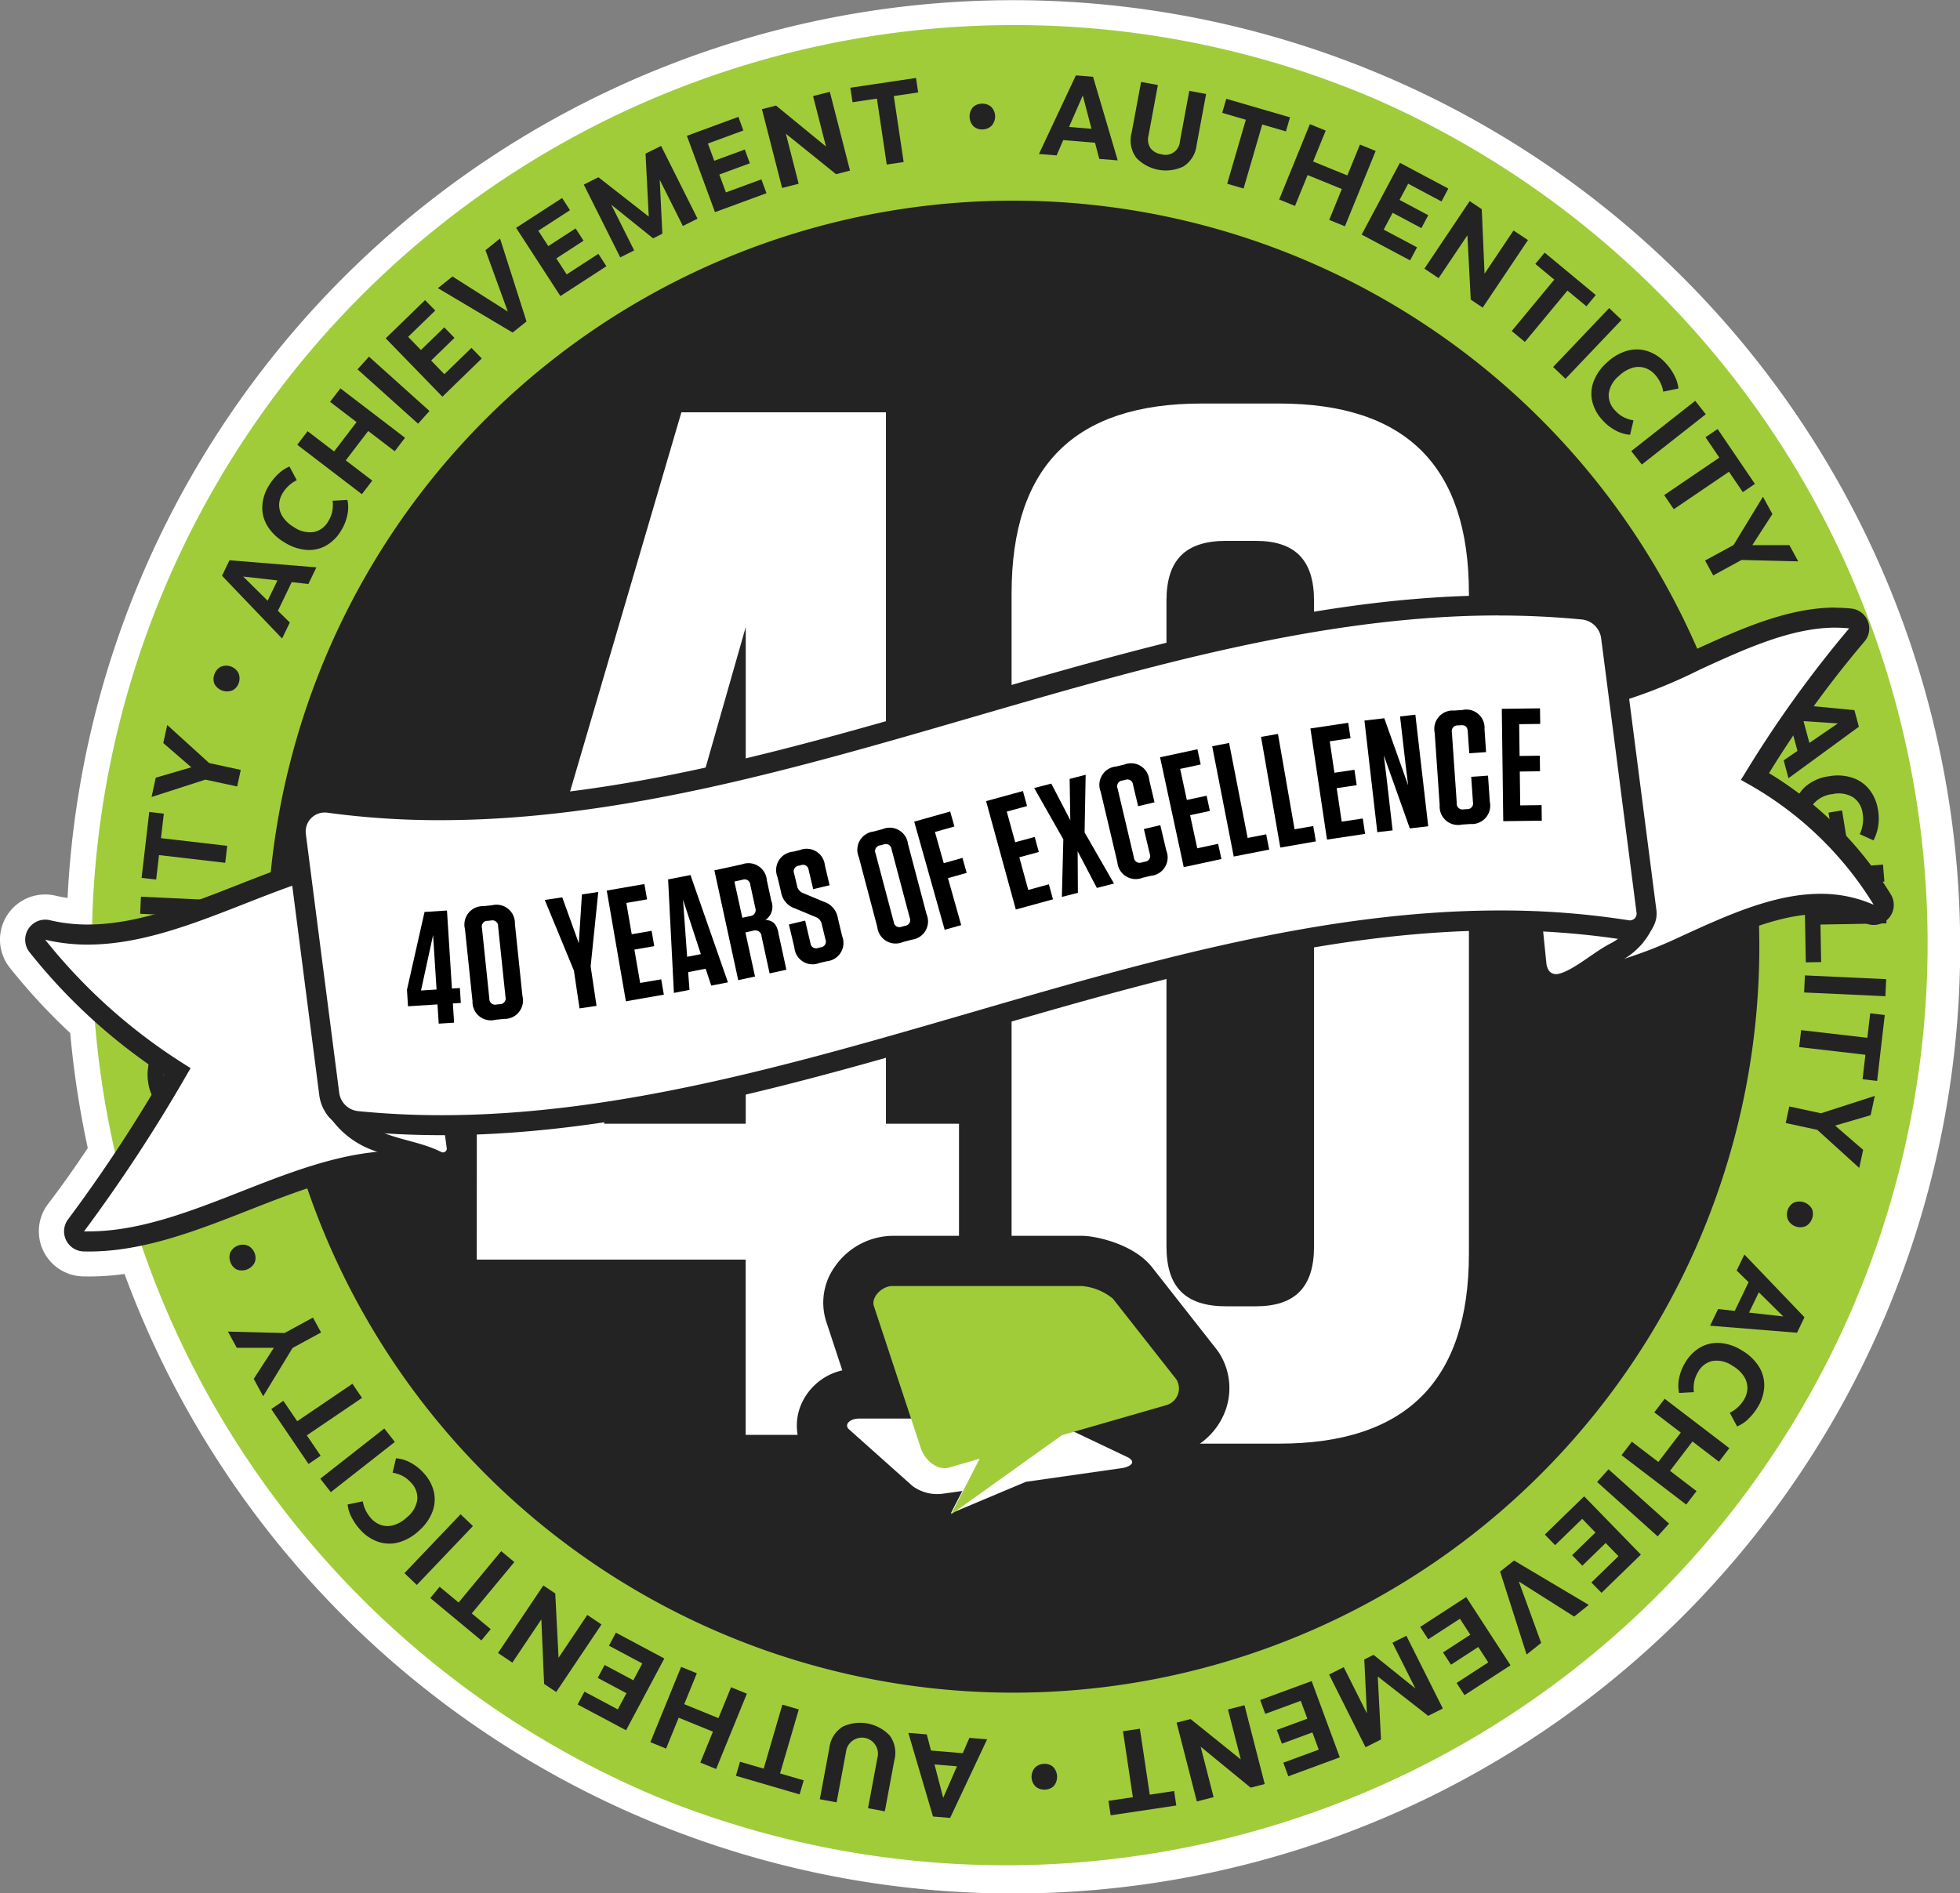<?xml version="1.0" encoding="UTF-8"?>
<svg xmlns="http://www.w3.org/2000/svg" xmlns:xlink="http://www.w3.org/1999/xlink" id="img_40yr-badge" width="147.961" height="142.953" viewBox="0 0 147.961 142.953">
  <rect x="0" y="0" width="147.961" height="142.953" fill="#808080" stroke="none"/>
  <defs>
    <clipPath id="clip-path">
      <rect id="Rectangle_107" data-name="Rectangle 107" width="147.961" height="142.953" fill="none"></rect>
    </clipPath>
  </defs>
  <g id="Group_994" data-name="Group 994" clip-path="url(#clip-path)">
    <path id="Path_867" data-name="Path 867" d="M142.338,43.65a71.509,71.509,0,0,0-131.707,0A70.94,70.94,0,0,0,5.1,67.8c-.3-.043-.6-.1-.9-.17A3.409,3.409,0,0,0,.749,73.079,45.754,45.754,0,0,0,5.3,78a71.381,71.381,0,0,0,1.326,8.683c-1.049,1.577-2.032,2.959-2.99,4.209a3.409,3.409,0,0,0,2.616,5.482c.152,0,.305.006.458.006A19.493,19.493,0,0,0,9.4,96.191c.388,1.051.8,2.093,1.231,3.112A71.491,71.491,0,0,0,142.338,43.65" transform="translate(0 0)" fill="#fff"></path>
    <path id="Path_868" data-name="Path 868" d="M134.4,170.91a62.779,62.779,0,1,1,24.507-4.95,62.565,62.565,0,0,1-24.507,4.95" transform="translate(-57.914 -36.478)" fill="#232323"></path>
    <path id="Path_869" data-name="Path 869" d="M106.027,23.256A56.327,56.327,0,1,1,49.7,79.583a56.327,56.327,0,0,1,56.327-56.327m0-13.256A69.6,69.6,0,0,0,78.938,143.692,69.6,69.6,0,0,0,133.116,15.474,69.157,69.157,0,0,0,106.027,10" transform="translate(-29.542 -8.106)" fill="#a0cc3a"></path>
    <path id="Path_870" data-name="Path 870" d="M190.077,217l15.442-52.614h15.442V218.1h5.515v10.258h-5.515v13.236H210.372V228.359h-20.3Zm20.3-36.4-10.7,37.5h10.7Z" transform="translate(-154.081 -133.254)" fill="#fff"></path>
    <path id="Path_871" data-name="Path 871" d="M423.436,239.423H417.59c-9.6,0-14.339-4.743-14.339-14.339V175.227c0-9.6,4.743-14.339,14.339-14.339h5.846c9.6,0,14.339,4.743,14.339,14.339v49.856c0,9.6-4.743,14.339-14.339,14.339m-1.765-68.166h-2.206c-3.089,0-4.522,1.434-4.522,4.522v48.753c0,3.088,1.434,4.522,4.522,4.522h2.206c2.978,0,4.412-1.434,4.412-4.522V175.779c0-3.088-1.434-4.522-4.412-4.522" transform="translate(-326.886 -130.42)" fill="#fff"></path>
    <path id="Path_872" data-name="Path 872" d="M349.459,501.5l-.082-.123-4.87-6.2c-1.42-1.848-4.386-2.422-5.308-2.422H324.856a5.373,5.373,0,0,0-4.31,2.291,4.668,4.668,0,0,0-.663,4.225l1.2,3.641a4.451,4.451,0,0,0-3.167,2.724,4.106,4.106,0,0,0,1.158,4.56l4.8,4.285a5.362,5.362,0,0,0,.527.4l-3.275,6.359,8.89-3.741.267.231,1.168-.835,4.507-1.9,6.919-.988.228-.042.038-.009a4.291,4.291,0,0,0,3.566-3.557,3.964,3.964,0,0,0-.026-1.258l.2-.066.035-.013a5.284,5.284,0,0,0,3.15-3.3,4.94,4.94,0,0,0-.61-4.275" transform="translate(-257.497 -399.444)" fill="#232323"></path>
    <path id="Path_873" data-name="Path 873" d="M358.864,568.527l-5.337-2.54a9.033,9.033,0,0,0-2.207-.385H338.568c-.693,0-1.155.462-.744.821l4.773,4.26a3.147,3.147,0,0,0,2.309.59l1.463-.205-.872,1.694,5.671-2.386,7.364-1.052c.564-.128.975-.436.334-.8" transform="translate(-273.723 -458.492)" fill="#fff"></path>
    <path id="Path_874" data-name="Path 874" d="M371.044,519.815l-4.8-6.107a4.287,4.287,0,0,0-2.309-.949H349.592c-.8,0-1.616.872-1.386,1.514L351.748,525c.282.847,1.232,1.822,2.309,1.411l2.13-.616L354.031,530l8.365-5.979,7.929-2.284a1.31,1.31,0,0,0,.718-1.924" transform="translate(-282.234 -415.656)" fill="#a0cc3a"></path>
    <path id="Path_875" data-name="Path 875" d="M418.393,35.15l-2.4-.2-.5,1.157L414.16,36l2.789-5.936,1.294.105,1.863,6.314-1.391-.113Zm-.266-1.052-.658-2.518-1.039,2.38Z" transform="translate(-335.729 -24.373)" fill="#232323"></path>
    <path id="Path_876" data-name="Path 876" d="M451.193,38.393a2.193,2.193,0,0,1-.359-1.887l.715-3.848,1.268.236-.71,3.822a1.2,1.2,0,0,0,.144.932,1.218,1.218,0,0,0,.828.471,1.087,1.087,0,0,0,1.4-.963l.71-3.822,1.268.236-.715,3.848a2.194,2.194,0,0,1-1.013,1.633,3.083,3.083,0,0,1-3.537-.657" transform="translate(-365.408 -26.473)" fill="#232323"></path>
    <path id="Path_877" data-name="Path 877" d="M489,40.971l-1.786-.521.31-1.061,4.81,1.4-.309,1.061-1.786-.521-1.41,4.835-1.238-.361Z" transform="translate(-394.951 -31.929)" fill="#232323"></path>
    <path id="Path_878" data-name="Path 878" d="M517.205,51.53l-2.319,5.688-1.186-.484.951-2.332-2.584-1.053-.951,2.332-1.195-.487,2.319-5.688,1.195.487-.951,2.332,2.584,1.053.951-2.332Z" transform="translate(-413.356 -40.131)" fill="#232323"></path>
    <path id="Path_879" data-name="Path 879" d="M548.834,67.845l-2.517-1.34-.651,1.224,2.169,1.154-.52.976L545.146,68.7l-.676,1.27,2.517,1.34-.524.984-3.656-1.946,2.886-5.422,3.656,1.946Z" transform="translate(-440.014 -52.634)" fill="#232323"></path>
    <path id="Path_880" data-name="Path 880" d="M575.645,83.113l-3.419,5.1-.9-.606-.252-4.858L568.9,85.988l-1.072-.718,3.419-5.1.911.611.21,4.873,2.188-3.266Z" transform="translate(-460.299 -64.986)" fill="#232323"></path>
    <path id="Path_881" data-name="Path 881" d="M605.829,102.768l-1.432-1.187.706-.851,3.858,3.2-.705.851-1.433-1.187-3.214,3.878-.993-.823Z" transform="translate(-488.496 -81.654)" fill="#232323"></path>
    <rect id="Rectangle_97" data-name="Rectangle 97" width="6.142" height="1.29" transform="matrix(0.689, -0.724, 0.724, 0.689, 117.246, 27.71)" fill="#232323"></rect>
    <path id="Path_882" data-name="Path 882" d="M640.657,141.313a2.656,2.656,0,0,1,.284.939l-1.148.237a2.353,2.353,0,0,0-.216-.681,2.611,2.611,0,0,0-.418-.616,1.741,1.741,0,0,0-.765-.5,1.6,1.6,0,0,0-.935,0,2.532,2.532,0,0,0-1,.6,2.1,2.1,0,0,0-.778,1.342,1.636,1.636,0,0,0,.474,1.271,2.279,2.279,0,0,0,.629.5,2.643,2.643,0,0,0,.764.254l-.257,1.087a2.7,2.7,0,0,1-1.069-.315,3.608,3.608,0,0,1-1.021-.8,3.145,3.145,0,0,1-.763-1.394,2.61,2.61,0,0,1,.1-1.517,3.626,3.626,0,0,1,1.016-1.439,3.682,3.682,0,0,1,1.552-.889,2.652,2.652,0,0,1,1.547.052,3.237,3.237,0,0,1,1.351.918,4.105,4.105,0,0,1,.657.957" transform="translate(-514.235 -112.917)" fill="#232323"></path>
    <rect id="Rectangle_98" data-name="Rectangle 98" width="6.142" height="1.29" transform="matrix(0.786, -0.618, 0.618, 0.786, 123.145, 34.06)" fill="#232323"></rect>
    <path id="Path_883" data-name="Path 883" d="M667.551,173.2l-1.045-1.539.915-.621,2.815,4.144-.914.621-1.045-1.539-4.166,2.83-.725-1.067Z" transform="translate(-537.757 -138.647)" fill="#232323"></path>
    <path id="Path_884" data-name="Path 884" d="M681.852,201.686l2.218-3.648.714,1.31-1.518,2.347,2.8,0,.668,1.225-4.276-.107-2.141,1.168-.614-1.125Z" transform="translate(-550.985 -160.534)" fill="#232323"></path>
    <path id="Path_885" data-name="Path 885" d="M705.876,248.745a1.086,1.086,0,0,1,1.345-.548.976.976,0,0,1,.479.53,1.038,1.038,0,0,1,.032.735,1.044,1.044,0,0,1-1.344.538,1.017,1.017,0,0,1-.494-.543.97.97,0,0,1-.018-.712" transform="translate(-572.154 -201.131)" fill="#232323"></path>
    <path id="Path_886" data-name="Path 886" d="M706.97,283.571l-.625-2.322-1.257-.079-.349-1.3,6.529.621.338,1.254-5.314,3.886-.363-1.347Zm.9-.606,2.149-1.47-2.592-.174Z" transform="translate(-571.279 -226.873)" fill="#232323"></path>
    <path id="Path_887" data-name="Path 887" d="M721.274,313.1a3.524,3.524,0,0,1-.345,1.025l-1.036-.472a2.656,2.656,0,0,0,.215-1.581,1.693,1.693,0,0,0-.718-1.2,2.1,2.1,0,0,0-1.55-.242,2.2,2.2,0,0,0-1.41.7,1.546,1.546,0,0,0-.33,1.285,1.735,1.735,0,0,0,.557,1.083l1.118-.18-.241-1.49,1.022-.165.437,2.7-2.772.448a2.964,2.964,0,0,1-.829-.924,3.732,3.732,0,0,1-.468-1.329,3.284,3.284,0,0,1,.1-1.509,2.65,2.65,0,0,1,.858-1.263,3.38,3.38,0,0,1,1.673-.7,3.6,3.6,0,0,1,1.824.123,2.732,2.732,0,0,1,1.273.923,3.3,3.3,0,0,1,.619,1.491,3.719,3.719,0,0,1,.005,1.27" transform="translate(-579.499 -250.671)" fill="#232323"></path>
    <rect id="Rectangle_99" data-name="Rectangle 99" width="6.142" height="1.29" transform="translate(136.025 65.788) rotate(-4.775)" fill="#232323"></rect>
    <path id="Path_888" data-name="Path 888" d="M725.593,361.335l.024,1.29-4.983.091.052,2.834-1.158.021-.076-4.123Z" transform="translate(-583.207 -292.908)" fill="#232323"></path>
    <rect id="Rectangle_100" data-name="Rectangle 100" width="1.29" height="6.142" transform="translate(136.194 74.936) rotate(-87.357)" fill="#232323"></rect>
    <path id="Path_889" data-name="Path 889" d="M722.337,405.864l.214-1.848,1.1.127-.576,4.977-1.1-.127.214-1.848-5-.579.148-1.281Z" transform="translate(-581.37 -327.506)" fill="#232323"></path>
    <path id="Path_890" data-name="Path 890" d="M714.507,438.253l4.063-1.313-.315,1.458-2.683.785,2.118,1.831-.295,1.364-3.167-2.874-2.384-.515.27-1.252Z" transform="translate(-577.04 -354.195)" fill="#232323"></path>
    <path id="Path_891" data-name="Path 891" d="M712.841,479.094a1.085,1.085,0,0,1,1.376.464.977.977,0,0,1,.016.715,1.038,1.038,0,0,1-.456.577,1.044,1.044,0,0,1-1.369-.471,1.019,1.019,0,0,1-.019-.734.968.968,0,0,1,.452-.551" transform="translate(-577.434 -388.284)" fill="#232323"></path>
    <path id="Path_892" data-name="Path 892" d="M683.557,504.436l1.043-2.166-.9-.882.583-1.209,4.536,4.737-.564,1.17-6.562-.532.606-1.257Zm1.077.13,2.586.292-1.848-1.826Z" transform="translate(-552.598 -405.458)" fill="#232323"></path>
    <path id="Path_893" data-name="Path 893" d="M674.309,541.212a2.658,2.658,0,0,1-.821.538l-.552-1.034a2.366,2.366,0,0,0,.592-.4,2.619,2.619,0,0,0,.473-.575,1.738,1.738,0,0,0,.266-.876,1.6,1.6,0,0,0-.266-.9,2.537,2.537,0,0,0-.854-.792,2.1,2.1,0,0,0-1.507-.368,1.636,1.636,0,0,0-1.086.813,2.286,2.286,0,0,0-.3.743,2.642,2.642,0,0,0-.027.8l-1.116.061a2.7,2.7,0,0,1,0-1.114,3.6,3.6,0,0,1,.476-1.2,3.144,3.144,0,0,1,1.122-1.125,2.611,2.611,0,0,1,1.483-.335,3.623,3.623,0,0,1,1.667.568,3.682,3.682,0,0,1,1.291,1.238,2.653,2.653,0,0,1,.387,1.5,3.234,3.234,0,0,1-.5,1.555,4.094,4.094,0,0,1-.732.9" transform="translate(-542.355 -434.047)" fill="#232323"></path>
    <path id="Path_894" data-name="Path 894" d="M651.283,565.7l-4.881-3.728.778-1.018,2,1.529,1.694-2.217-2-1.529.783-1.025,4.881,3.729-.783,1.025-2-1.529-1.694,2.217,2,1.529Z" transform="translate(-523.99 -452.098)" fill="#232323"></path>
    <rect id="Rectangle_101" data-name="Rectangle 101" width="1.29" height="6.142" transform="translate(120.566 111.897) rotate(-48.076)" fill="#232323"></rect>
    <path id="Path_895" data-name="Path 895" d="M619.32,603.111l2.045-1.987-.966-.994-1.762,1.712-.771-.793,1.762-1.712-1-1.032-2.045,1.987-.777-.8,2.97-2.887,4.281,4.4-2.97,2.886Z" transform="translate(-499.187 -483.625)" fill="#232323"></path>
    <path id="Path_896" data-name="Path 896" d="M604.651,625.542l-1.1.881-4.179-2.649,1.689,4.635-1.1.881-2-6.263,1.05-.837Z" transform="translate(-484.717 -504.364)" fill="#232323"></path>
    <path id="Path_897" data-name="Path 897" d="M568.876,643.241l2.392-1.553-.755-1.163-2.061,1.339-.6-.927,2.06-1.338-.784-1.207-2.392,1.553-.607-.935,3.474-2.256,3.346,5.151-3.474,2.256Z" transform="translate(-458.918 -516.17)" fill="#232323"></path>
    <path id="Path_898" data-name="Path 898" d="M532.568,660.613l-2.753-5.491,1.106-.555,1.75,3.491-.2-4.073.7-.35,3.158,2.54-1.731-3.452,1.051-.527,2.753,5.491-1.106.555-3.806-2.971.245,4.756Z" transform="translate(-429.482 -528.687)" fill="#232323"></path>
    <path id="Path_899" data-name="Path 899" d="M504.1,676.406l2.676-.986-.479-1.3-2.305.849-.382-1.037,2.305-.849-.5-1.35-2.676.986-.385-1.046,3.886-1.431L508.365,676l-3.886,1.432Z" transform="translate(-407.223 -543.314)" fill="#232323"></path>
    <path id="Path_900" data-name="Path 900" d="M470.561,687.151l-1.526-5.95,1.054-.27,3.79,3.05-.968-3.774,1.249-.32,1.526,5.95-1.062.273-3.773-3.091.976,3.808Z" transform="translate(-380.212 -551.134)" fill="#232323"></path>
    <path id="Path_901" data-name="Path 901" d="M444.993,694.221l1.84-.275.164,1.094-4.955.742-.164-1.093,1.84-.275-.746-4.981,1.276-.191Z" transform="translate(-358.198 -558.716)" fill="#232323"></path>
    <path id="Path_902" data-name="Path 902" d="M412.813,703.474a1.086,1.086,0,0,1,.058,1.451.976.976,0,0,1-.662.27,1.036,1.036,0,0,1-.7-.22,1.044,1.044,0,0,1-.049-1.447,1.019,1.019,0,0,1,.679-.28.969.969,0,0,1,.676.225" transform="translate(-333.321 -570.071)" fill="#232323"></path>
    <path id="Path_903" data-name="Path 903" d="M363.788,692.228l2.4.2.5-1.156,1.338.109-2.792,5.935-1.294-.106-1.861-6.315,1.391.114Zm.266,1.052.657,2.519,1.04-2.38Z" transform="translate(-293.508 -560.055)" fill="#232323"></path>
    <path id="Path_904" data-name="Path 904" d="M332.072,687.788a2.195,2.195,0,0,1,.358,1.888l-.717,3.847-1.268-.236.712-3.822a1.2,1.2,0,0,0-.143-.932,1.209,1.209,0,0,0-2.229.491l-.712,3.822-1.268-.236.717-3.847a2.194,2.194,0,0,1,1.013-1.632,3.083,3.083,0,0,1,3.537.659" transform="translate(-264.917 -556.759)" fill="#232323"></path>
    <path id="Path_905" data-name="Path 905" d="M296.685,684.843l1.786.522-.31,1.061-4.809-1.405.31-1.061,1.786.522,1.413-4.834,1.238.362Z" transform="translate(-237.798 -550.94)" fill="#232323"></path>
    <path id="Path_906" data-name="Path 906" d="M259.259,670.282l2.321-5.687,1.186.484-.952,2.332,2.584,1.054.952-2.332,1.194.487-2.321,5.687-1.194-.487.952-2.332-2.584-1.055-.951,2.332Z" transform="translate(-210.162 -538.738)" fill="#232323"></path>
    <path id="Path_907" data-name="Path 907" d="M230.781,655.413l2.517,1.341.652-1.224-2.168-1.155.52-.976,2.168,1.156.677-1.27-2.517-1.341.524-.984,3.655,1.948-2.889,5.421-3.655-1.948Z" transform="translate(-186.659 -527.685)" fill="#232323"></path>
    <path id="Path_908" data-name="Path 908" d="M198.531,637.222l3.421-5.1.9.606.249,4.858,2.17-3.236,1.071.719-3.421,5.1-.911-.611-.208-4.873-2.19,3.265Z" transform="translate(-160.935 -512.414)" fill="#232323"></path>
    <path id="Path_909" data-name="Path 909" d="M174.65,623.161l1.432,1.188-.706.851L171.52,622l.706-.851,1.432,1.187,3.215-3.877.993.823Z" transform="translate(-139.038 -501.34)" fill="#232323"></path>
    <rect id="Rectangle_102" data-name="Rectangle 102" width="6.142" height="1.29" transform="matrix(0.69, -0.724, 0.724, 0.69, 30.531, 118.781)" fill="#232323"></rect>
    <path id="Path_910" data-name="Path 910" d="M138.857,585.87a2.657,2.657,0,0,1-.284-.939l1.148-.237a2.368,2.368,0,0,0,.216.681,2.623,2.623,0,0,0,.418.616,1.741,1.741,0,0,0,.765.5,1.6,1.6,0,0,0,.935,0,2.533,2.533,0,0,0,1-.595,2.1,2.1,0,0,0,.779-1.341,1.637,1.637,0,0,0-.473-1.271,2.282,2.282,0,0,0-.628-.5,2.638,2.638,0,0,0-.764-.254l.257-1.087a2.7,2.7,0,0,1,1.069.316,3.6,3.6,0,0,1,1.021.8,3.143,3.143,0,0,1,.763,1.394,2.61,2.61,0,0,1-.1,1.517,3.624,3.624,0,0,1-1.016,1.439,3.682,3.682,0,0,1-1.552.888,2.653,2.653,0,0,1-1.547-.053,3.237,3.237,0,0,1-1.35-.919,4.1,4.1,0,0,1-.656-.957" transform="translate(-112.331 -471.336)" fill="#232323"></path>
    <rect id="Rectangle_103" data-name="Rectangle 103" width="6.142" height="1.29" transform="matrix(0.787, -0.617, 0.617, 0.787, 24.177, 111.648)" fill="#232323"></rect>
    <path id="Path_911" data-name="Path 911" d="M110.8,555.622l1.045,1.539-.915.621-2.814-4.146.915-.621,1.045,1.539,4.168-2.828.724,1.067Z" transform="translate(-87.639 -447.245)" fill="#232323"></path>
    <path id="Path_912" data-name="Path 912" d="M95.737,527.608l-2.22,3.647-.713-1.31,1.52-2.347-2.8,0-.667-1.225,4.276.109,2.142-1.167.613,1.125Z" transform="translate(-73.65 -425.832)" fill="#232323"></path>
    <path id="Path_913" data-name="Path 913" d="M93.4,497.546a1.085,1.085,0,0,1-1.345.548.977.977,0,0,1-.479-.531,1.036,1.036,0,0,1-.032-.735,1.044,1.044,0,0,1,1.344-.538,1.018,1.018,0,0,1,.494.543.97.97,0,0,1,.018.712" transform="translate(-74.168 -402.234)" fill="#232323"></path>
    <path id="Path_914" data-name="Path 914" d="M71.355,446.493l.625,2.322,1.257.08.349,1.3-6.528-.625-.337-1.254,5.316-3.883.362,1.347Zm-.9.606-2.149,1.468,2.592.176Z" transform="translate(-54.084 -360.266)" fill="#232323"></path>
    <path id="Path_915" data-name="Path 915" d="M58.862,416.875a3.525,3.525,0,0,1,.346-1.025l1.036.473a2.658,2.658,0,0,0-.216,1.581,1.694,1.694,0,0,0,.717,1.2,2.1,2.1,0,0,0,1.55.243,2.2,2.2,0,0,0,1.411-.7,1.546,1.546,0,0,0,.331-1.284,1.736,1.736,0,0,0-.557-1.083l-1.118.18.241,1.49-1.022.165-.436-2.7,2.772-.447a2.96,2.96,0,0,1,.829.924,3.731,3.731,0,0,1,.468,1.329,3.284,3.284,0,0,1-.1,1.509,2.649,2.649,0,0,1-.858,1.263,3.376,3.376,0,0,1-1.673.7,3.593,3.593,0,0,1-1.824-.123,2.732,2.732,0,0,1-1.273-.923,3.3,3.3,0,0,1-.618-1.491,3.721,3.721,0,0,1,0-1.27" transform="translate(-47.673 -336.375)" fill="#232323"></path>
    <rect id="Rectangle_104" data-name="Rectangle 104" width="6.142" height="1.29" transform="translate(10.713 76.358) rotate(-4.75)" fill="#232323"></rect>
    <path id="Path_916" data-name="Path 916" d="M55.773,375.244l-.023-1.29,4.983-.089-.05-2.834,1.158-.021.074,4.123Z" transform="translate(-45.192 -300.752)" fill="#232323"></path>
    <rect id="Rectangle_105" data-name="Rectangle 105" width="1.29" height="6.142" transform="translate(10.58 68.995) rotate(-87.324)" fill="#232323"></rect>
    <path id="Path_917" data-name="Path 917" d="M57.77,326.991l-.215,1.848-1.1-.127.578-4.977,1.1.128-.215,1.848,5,.581-.149,1.281Z" transform="translate(-45.766 -262.427)" fill="#232323"></path>
    <path id="Path_918" data-name="Path 918" d="M64.489,293.181l-4.064,1.31.316-1.458,2.684-.783-2.117-1.832.3-1.364,3.166,2.876,2.384.516-.271,1.252Z" transform="translate(-48.983 -234.315)" fill="#232323"></path>
    <path id="Path_919" data-name="Path 919" d="M86.567,267.216a1.085,1.085,0,0,1-1.376-.465.976.976,0,0,1-.016-.715,1.037,1.037,0,0,1,.457-.577,1.044,1.044,0,0,1,1.369.471,1.02,1.02,0,0,1,.019.734.97.97,0,0,1-.452.551" transform="translate(-68.996 -215.101)" fill="#232323"></path>
    <path id="Path_920" data-name="Path 920" d="M93.762,225.035,92.718,227.2l.9.882-.583,1.209L88.5,224.553l.564-1.17,6.562.534-.606,1.257Zm-1.077-.13-2.587-.293,1.847,1.826Z" transform="translate(-71.74 -181.08)" fill="#232323"></path>
    <path id="Path_921" data-name="Path 921" d="M105.768,186.546a2.661,2.661,0,0,1,.821-.538l.551,1.035a2.366,2.366,0,0,0-.593.4,2.631,2.631,0,0,0-.473.575,1.74,1.74,0,0,0-.266.875,1.6,1.6,0,0,0,.265.9,2.536,2.536,0,0,0,.853.792,2.1,2.1,0,0,0,1.507.368,1.636,1.636,0,0,0,1.086-.813,2.286,2.286,0,0,0,.3-.743,2.655,2.655,0,0,0,.028-.805l1.116-.06a2.705,2.705,0,0,1,0,1.114,3.605,3.605,0,0,1-.477,1.2,3.142,3.142,0,0,1-1.122,1.125,2.611,2.611,0,0,1-1.483.334,3.622,3.622,0,0,1-1.667-.569,3.681,3.681,0,0,1-1.29-1.238,2.651,2.651,0,0,1-.386-1.5,3.238,3.238,0,0,1,.5-1.555,4.1,4.1,0,0,1,.733-.9" transform="translate(-84.736 -150.783)" fill="#232323"></path>
    <path id="Path_922" data-name="Path 922" d="M121.75,154.845l4.879,3.731-.778,1.018-2-1.53-1.695,2.217,2,1.53-.784,1.025-4.879-3.731.783-1.025,2,1.53,1.695-2.217-2-1.53Z" transform="translate(-96.054 -125.522)" fill="#232323"></path>
    <rect id="Rectangle_106" data-name="Rectangle 106" width="1.29" height="6.142" transform="matrix(0.668, -0.744, 0.744, 0.668, 26.991, 27.889)" fill="#232323"></rect>
    <path id="Path_923" data-name="Path 923" d="M157.517,120.442l-2.046,1.987.966.995,1.762-1.712.77.793-1.763,1.712,1,1.032,2.046-1.987.776.8-2.971,2.885-4.279-4.407,2.971-2.885Z" transform="translate(-124.66 -96.995)" fill="#232323"></path>
    <path id="Path_924" data-name="Path 924" d="M174.562,98.844l1.1-.881,4.178,2.651-1.687-4.636,1.1-.881,2,6.264-1.05.837Z" transform="translate(-141.505 -77.088)" fill="#232323"></path>
    <path id="Path_925" data-name="Path 925" d="M209.8,79.858l-2.392,1.552.755,1.163,2.061-1.338.6.928L208.768,83.5l.783,1.207,2.392-1.552.607.935-3.474,2.254-3.344-5.152,3.474-2.254Z" transform="translate(-166.772 -63.989)" fill="#232323"></path>
    <path id="Path_926" data-name="Path 926" d="M238.545,58.181l2.751,5.492-1.106.554-1.749-3.491.2,4.073-.7.35-3.157-2.541,1.729,3.452-1.051.527L232.708,61.1l1.106-.554,3.8,2.972-.243-4.756Z" transform="translate(-188.639 -47.163)" fill="#232323"></path>
    <path id="Path_927" data-name="Path 927" d="M278.062,47.626l-2.676.985.479,1.3,2.306-.848.382,1.038-2.306.848.5,1.351,2.676-.985.385,1.046-3.887,1.43L273.8,48.027l3.887-1.43Z" transform="translate(-221.946 -37.773)" fill="#232323"></path>
    <path id="Path_928" data-name="Path 928" d="M308.859,36.6l1.524,5.95-1.054.27-3.788-3.052.966,3.774-1.25.32-1.523-5.95,1.063-.272,3.772,3.092-.975-3.808Z" transform="translate(-246.215 -29.669)" fill="#232323"></path>
    <path id="Path_929" data-name="Path 929" d="M340.991,32.638l-1.84.275-.163-1.094,4.955-.74.163,1.093-1.84.275.744,4.981-1.276.191Z" transform="translate(-274.793 -25.194)" fill="#232323"></path>
    <path id="Path_930" data-name="Path 930" d="M386.815,43.056a1.086,1.086,0,0,1-.057-1.451.977.977,0,0,1,.662-.27,1.037,1.037,0,0,1,.7.22A1.044,1.044,0,0,1,388.17,43a1.018,1.018,0,0,1-.679.28.969.969,0,0,1-.676-.226" transform="translate(-313.313 -33.507)" fill="#232323"></path>
    <path id="Path_931" data-name="Path 931" d="M18.06,375.719q-.2,0-.39,0a.758.758,0,0,1-.581-1.218,117.372,117.372,0,0,0,7.621-11.62,42.528,42.528,0,0,1-10.545-9.467.757.757,0,0,1,.767-1.21,13.135,13.135,0,0,0,3.04.347c3.841,0,7.744-1.532,11.52-3.013,1.414-.555,2.876-1.128,4.359-1.629a.757.757,0,0,1,.993.621q1.03,8.006,2.06,15.979a1.657,1.657,0,0,0,.33.8.771.771,0,0,1,.1.164A3.6,3.6,0,0,0,40.11,367.5a16.728,16.728,0,0,1,2.652.71.757.757,0,0,1-.254,1.471l-.06,0c-.357-.028-.725-.042-1.094-.042-3.837,0-7.741,1.532-11.515,3.014-3.84,1.507-7.811,3.066-11.778,3.066" transform="translate(-11.348 -281.987)" fill="#fff"></path>
    <path id="Path_932" data-name="Path 932" d="M30.851,345.378q1.031,8.007,2.061,15.98a2.409,2.409,0,0,0,.481,1.164,4.341,4.341,0,0,0,3.339,2.484,16.106,16.106,0,0,1,2.533.678q-.577-.046-1.154-.045c-3.978,0-7.937,1.553-11.792,3.066-3.78,1.484-7.678,3.014-11.5,3.014-.123,0-.247,0-.369,0a120.382,120.382,0,0,0,7.845-11.987l.2-.336-.328-.211a42.073,42.073,0,0,1-10.649-9.488,13.817,13.817,0,0,0,3.216.368c3.98,0,7.937-1.551,11.8-3.066,1.428-.56,2.873-1.127,4.325-1.616m0-1.515a1.513,1.513,0,0,0-.484.079c-1.5.506-2.972,1.083-4.394,1.642-3.71,1.455-7.546,2.961-11.243,2.961a12.214,12.214,0,0,1-2.865-.326,1.515,1.515,0,0,0-1.533,2.421,42.9,42.9,0,0,0,10.115,9.228,113,113,0,0,1-7.2,10.924,1.515,1.515,0,0,0,1.162,2.436c.136,0,.273.005.409.005,4.11,0,8.149-1.585,12.055-3.118,3.709-1.456,7.545-2.962,11.239-2.962.349,0,.7.014,1.034.04.04,0,.081,0,.121,0a1.515,1.515,0,0,0,.509-2.942,17.513,17.513,0,0,0-2.77-.742,2.857,2.857,0,0,1-2.219-1.59,1.51,1.51,0,0,0-.192-.328.89.89,0,0,1-.179-.434q-1.03-7.97-2.06-15.979a1.515,1.515,0,0,0-1.5-1.322" transform="translate(-8.106 -278.744)" fill="#232323"></path>
    <path id="Path_933" data-name="Path 933" d="M141.329,441.206a1.042,1.042,0,0,1-.474-.114,12.313,12.313,0,0,0-2.334-.8,17.223,17.223,0,0,1-2.152-.69,5.92,5.92,0,0,1-2.76-1.984,1.913,1.913,0,0,0-.22-.255.757.757,0,0,1,.462-1.357c.025,0,.05,0,.076,0a6.981,6.981,0,0,1,2.156.868,7.017,7.017,0,0,0,1.69.729c1.089.058,2.242.087,3.427.087h.184a.757.757,0,0,1,.75.654l.231,1.675a1.047,1.047,0,0,1-1.035,1.185" transform="translate(-107.889 -353.436)" fill="#fff"></path>
    <path id="Path_934" data-name="Path 934" d="M130.61,433.519c.942.094,2.938,1.55,3.881,1.6,1.156.061,2.312.088,3.47.088h.181l.044.319c.062.452.125.906.187,1.356a.279.279,0,0,1-.116.269.282.282,0,0,1-.3.023c-1.438-.723-3.021-.883-4.536-1.514a6.176,6.176,0,0,1-2.809-2.14m0-1.515a1.515,1.515,0,0,0-.957,2.689c.027.031.08.1.12.149a6.755,6.755,0,0,0,3.064,2.215,17.817,17.817,0,0,0,2.245.721,11.744,11.744,0,0,1,2.193.748,1.8,1.8,0,0,0,1.864-.144,1.8,1.8,0,0,0,.737-1.7v-.01l-.12-.87-.067-.487-.018-.131-.026-.189a1.515,1.515,0,0,0-1.5-1.307h-.181c-1.166,0-2.3-.028-3.366-.085a9.231,9.231,0,0,1-1.4-.646,7.4,7.4,0,0,0-2.43-.949,1.5,1.5,0,0,0-.151-.008" transform="translate(-104.648 -350.194)" fill="#232323"></path>
    <path id="Path_935" data-name="Path 935" d="M616.483,273.979a.757.757,0,0,1-.258-1.469,8.488,8.488,0,0,1,1.137-.287,6.438,6.438,0,0,0,1.419-.4,4.094,4.094,0,0,0,2.044-2.64.76.76,0,0,1,.114-.257.54.54,0,0,0,.092-.382q-.991-7.7-1.98-15.372a.757.757,0,0,1,.589-.837,38.877,38.877,0,0,0,7.5-2.846l.038-.017c3.45-1.581,7.017-3.217,10.515-3.217a10.664,10.664,0,0,1,1.1.057.757.757,0,0,1,.489,1.255,84.748,84.748,0,0,0-7.678,10.672,26.8,26.8,0,0,1,9.6,9.284.757.757,0,0,1-.941,1.1,9.059,9.059,0,0,0-3.718-.762c-3.343,0-6.855,1.61-10.252,3.167a33.76,33.76,0,0,1-9.727,2.941.812.812,0,0,1-.083,0" transform="translate(-499.124 -199.621)" fill="#fff"></path>
    <path id="Path_936" data-name="Path 936" d="M634.45,243.771a9.839,9.839,0,0,1,1.025.053,87.419,87.419,0,0,0-7.949,11.08l-.227.359.37.209a26.151,26.151,0,0,1,9.657,9.22,9.862,9.862,0,0,0-4.023-.826c-3.507,0-7.077,1.636-10.568,3.236a33.328,33.328,0,0,1-9.494,2.876,22.829,22.829,0,0,0,2.64-.724,4.881,4.881,0,0,0,2.44-3.142,1.3,1.3,0,0,0,.22-.908q-.99-7.7-1.98-15.373a39.335,39.335,0,0,0,7.656-2.9c3.4-1.558,6.89-3.163,10.234-3.163m0-1.515c-3.663,0-7.307,1.67-10.83,3.285l-.035.016a38.387,38.387,0,0,1-7.35,2.8,1.515,1.515,0,0,0-1.178,1.674q.985,7.634,1.971,15.3a1.517,1.517,0,0,0-.182.443,3.366,3.366,0,0,1-1.653,2.14,6.282,6.282,0,0,1-1.227.332,9.039,9.039,0,0,0-1.242.317,1.515,1.515,0,0,0,.516,2.939,1.538,1.538,0,0,0,.166-.009,34.532,34.532,0,0,0,9.96-3c3.323-1.523,6.759-3.1,9.937-3.1a8.316,8.316,0,0,1,3.414.7,1.515,1.515,0,0,0,1.882-2.21,27.556,27.556,0,0,0-9.175-9.126,80.78,80.78,0,0,1,7.187-9.917,1.515,1.515,0,0,0-.977-2.51,11.4,11.4,0,0,0-1.183-.061" transform="translate(-495.881 -196.379)" fill="#232323"></path>
    <path id="Path_937" data-name="Path 937" d="M612.6,367.942a1.476,1.476,0,0,1-.866-.281,1.425,1.425,0,0,1-.181-.158.751.751,0,0,1-.084-.1,2.012,2.012,0,0,1-.359-.951q-.129-1.26-.255-2.522l-.059-.584a.757.757,0,0,1,.754-.833h.036a56.057,56.057,0,0,1,5.925.635l.038-.066c.3-.525.486-.842.949-.855h.021a.758.758,0,0,1,.685,1.081,4.882,4.882,0,0,1-.6.964,1.213,1.213,0,0,1-.236.274,4.583,4.583,0,0,1-1.261.964,15.1,15.1,0,0,0-1.583,1,8.3,8.3,0,0,1-2.6,1.4,1.485,1.485,0,0,1-.321.035" transform="translate(-495.129 -293.632)" fill="#fff"></path>
    <path id="Path_938" data-name="Path 938" d="M615.28,359.744h0m0,0a4.113,4.113,0,0,1-.531.841,6.634,6.634,0,0,1,.531-.841m-6.969.285a57.631,57.631,0,0,1,6.315.7,3.876,3.876,0,0,1-1.108.867c-1.339.678-2.858,2.079-4,2.329a.739.739,0,0,1-.159.018.7.7,0,0,1-.511-.217,1.248,1.248,0,0,1-.225-.591q-.158-1.551-.314-3.1m6.438.556c-.056.087-.1.144-.121.144h0c.042-.047.083-.095.123-.144m.531-2.356h-.06a1.6,1.6,0,0,0-1.337.852,55.134,55.134,0,0,0-5.5-.567l-.073,0a1.515,1.515,0,0,0-1.507,1.667l.07.692q.122,1.208.244,2.414a2.772,2.772,0,0,0,.493,1.31,1.53,1.53,0,0,0,.169.2,2.208,2.208,0,0,0,1.58.658,2.257,2.257,0,0,0,.486-.053,8.769,8.769,0,0,0,2.865-1.513,14.632,14.632,0,0,1,1.492-.943l.009,0a5.339,5.339,0,0,0,1.46-1.111,2.11,2.11,0,0,0,.3-.346,5.631,5.631,0,0,0,.658-1.048,1.515,1.515,0,0,0-1.343-2.208h0" transform="translate(-491.885 -290.39)" fill="#232323"></path>
    <path id="Path_939" data-name="Path 939" d="M128.871,280.658c-2.168,0-4.308-.1-6.362-.311A2.353,2.353,0,0,1,120.4,278.3q-1.26-9.744-2.519-19.54a2.192,2.192,0,0,1,2.169-2.471c.039,0,.078,0,.117,0,.061,0,.123.009.186.018a62.128,62.128,0,0,0,8.425.559c13.34,0,26.822-3.921,39.859-7.714,13.1-3.81,26.623-7.744,40.051-7.744,2.157,0,4.288.1,6.333.308a2.392,2.392,0,0,1,2.144,2.081q1.335,10.334,2.671,20.727a1.258,1.258,0,0,1-1.462,1.4,61.548,61.548,0,0,0-9.592-.73c-13.346,0-26.825,3.921-39.859,7.712-13.092,3.809-26.621,7.744-40.052,7.744Z" transform="translate(-95.543 -195.694)" fill="#fff"></path>
    <path id="Path_940" data-name="Path 940" d="M205.446,238.926c2.09,0,4.176.1,6.258.3a1.637,1.637,0,0,1,1.468,1.424q1.336,10.333,2.672,20.727a.506.506,0,0,1-.5.568.485.485,0,0,1-.084-.007,61.963,61.963,0,0,0-9.721-.741c-13.452,0-26.943,3.924-40.071,7.743-13.066,3.8-26.515,7.714-39.842,7.714a62.917,62.917,0,0,1-6.286-.307,1.6,1.6,0,0,1-1.433-1.39q-1.259-9.743-2.519-19.539a1.434,1.434,0,0,1,1.418-1.617l.077,0c.041,0,.081.006.122.012a62.544,62.544,0,0,0,8.528.566c13.447,0,26.945-3.926,40.071-7.744,13.065-3.8,26.515-7.714,39.839-7.714m0-1.515c-13.535,0-27.114,3.95-40.246,7.77l-.017,0c-12.987,3.777-26.415,7.683-39.648,7.683a61.391,61.391,0,0,1-8.322-.552c-.084-.012-.167-.02-.248-.024q-.079,0-.157,0a2.949,2.949,0,0,0-2.921,3.325c.826,6.427,1.674,13,2.519,19.54a3.107,3.107,0,0,0,2.784,2.7c2.08.209,4.245.315,6.438.315,13.541,0,27.125-3.951,40.261-7.773,12.988-3.778,26.414-7.684,39.652-7.684a60.785,60.785,0,0,1,9.478.721,2.02,2.02,0,0,0,2.327-2.249c-.9-6.992-1.8-13.966-2.672-20.728a3.145,3.145,0,0,0-2.82-2.737c-2.07-.207-4.226-.312-6.408-.312" transform="translate(-92.3 -192.452)" fill="#232323"></path>
    <path id="Path_941" data-name="Path 941" d="M162.228,369.015l1.327-5.877,1.693-.108.374,5.891.6-.038.071,1.125-.6.038.092,1.452-1.161.074-.092-1.452-2.226.141Zm1.972-4.133-.912,4.187,1.173-.075Z" transform="translate(-131.506 -294.282)"></path>
    <path id="Path_942" data-name="Path 942" d="M188.227,369.438l-.639.067a1.389,1.389,0,0,1-1.731-1.4l-.57-5.449a1.39,1.39,0,0,1,1.4-1.731l.639-.067a1.389,1.389,0,0,1,1.731,1.4l.569,5.449a1.389,1.389,0,0,1-1.4,1.731m-.971-7.43-.241.025a.433.433,0,0,0-.443.546l.557,5.328a.433.433,0,0,0,.546.443l.241-.025a.429.429,0,0,0,.431-.545l-.557-5.328a.429.429,0,0,0-.534-.444" transform="translate(-150.187 -292.506)"></path>
    <path id="Path_943" data-name="Path 943" d="M220.622,361.264l.444,2.985-1.283.19-.424-2.853-2.2-5.333,1.319-.2,1.25,3.465.236-3.686,1.234-.183Z" transform="translate(-176.034 -288.301)"></path>
    <path id="Path_944" data-name="Path 944" d="M244.716,352.467l.2,1.158-1.564.27.408,2.364,1.5-.26.2,1.158-1.5.26.436,2.52,1.588-.275.2,1.158-2.866.5-1.445-8.359Z" transform="translate(-196.07 -285.719)"></path>
    <path id="Path_945" data-name="Path 945" d="M270.841,356.986l-1.261.246-.422-1.276-1.32.258.1,1.339-1.177.23-.438-8.57,1.689-.33Zm-3.081-1.93,1.035-.2-1.345-4.109Z" transform="translate(-215.888 -282.814)"></path>
    <path id="Path_946" data-name="Path 946" d="M289.579,349.513l.613,2.819-1.267.276-.608-2.8a.473.473,0,0,0-.649-.417l-.568.124.724,3.328-1.267.276-1.8-8.291,2.084-.453a1.39,1.39,0,0,1,1.875,1.2l.34,1.563a1.213,1.213,0,0,1-.444,1.436c.552.029.835.3.971.93m-2.7-3.965-.616.134.6,2.736.569-.124a.462.462,0,0,0,.41-.623l-.381-1.753a.425.425,0,0,0-.577-.371" transform="translate(-230.828 -279.113)"></path>
    <path id="Path_947" data-name="Path 947" d="M314.211,343.789l.32,1.344a1.389,1.389,0,0,1-1.168,1.9l-.554.132A1.377,1.377,0,0,1,310.926,346l-.415-1.745,1.226-.292.4,1.7a.429.429,0,0,0,.6.357l.165-.039a.429.429,0,0,0,.371-.587L313,344.263a.746.746,0,0,0-.514-.588l-1.5-.628a1.557,1.557,0,0,1-1.071-1.253l-.269-1.132a1.389,1.389,0,0,1,1.168-1.9l.53-.127a1.382,1.382,0,0,1,1.884,1.159l.356,1.5-1.238.295-.345-1.45a.425.425,0,0,0-.584-.359l-.153.036a.425.425,0,0,0-.359.584l.219.92a.733.733,0,0,0,.514.588l1.5.628a1.546,1.546,0,0,1,1.071,1.253" transform="translate(-250.957 -274.453)"></path>
    <path id="Path_948" data-name="Path 948" d="M345.959,338.592l-.668.177a1.39,1.39,0,0,1-1.927-1.119l-1.4-5.3a1.39,1.39,0,0,1,1.119-1.927l.668-.177a1.39,1.39,0,0,1,1.927,1.119l1.4,5.3a1.39,1.39,0,0,1-1.119,1.927M343.84,331.4l-.258.068a.433.433,0,0,0-.353.608l1.373,5.179a.433.433,0,0,0,.608.353l.258-.069a.429.429,0,0,0,.341-.6l-1.373-5.179a.429.429,0,0,0-.6-.356" transform="translate(-277.133 -267.64)"></path>
    <path id="Path_949" data-name="Path 949" d="M367.142,323.55l.319,1.132-1.47.414.664,2.356,1.412-.4.319,1.131-1.412.4,1,3.546-1.248.352-2.3-8.166Z" transform="translate(-295.412 -262.278)"></path>
    <path id="Path_950" data-name="Path 950" d="M395.866,315.4l.311,1.134-1.531.42.635,2.314,1.473-.4.311,1.134-1.473.4.676,2.467,1.555-.426.311,1.134-2.806.769-2.244-8.183Z" transform="translate(-318.644 -255.674)"></path>
    <path id="Path_951" data-name="Path 951" d="M416.078,313.264l2.218,3.86-1.291.332-1.45-2.769.017,3.137-1.209.311.11-4.346-2.2-3.878,1.291-.332,1.435,2.76-.049-3.116,1.209-.311Z" transform="translate(-334.202 -250.413)"></path>
    <path id="Path_952" data-name="Path 952" d="M442.983,309.11l.454,1.923a1.389,1.389,0,0,1-1.171,1.9l-.625.148a1.39,1.39,0,0,1-1.9-1.171l-1.261-5.331a1.39,1.39,0,0,1,1.171-1.9l.613-.145a1.372,1.372,0,0,1,1.881,1.162l.4,1.687-1.238.293-.383-1.616a.429.429,0,0,0-.586-.372l-.212.05a.433.433,0,0,0-.37.6l1.233,5.213a.433.433,0,0,0,.6.369l.236-.056a.429.429,0,0,0,.358-.6l-.441-1.864Z" transform="translate(-355.39 -246.805)"></path>
    <path id="Path_953" data-name="Path 953" d="M465.263,298.737l.248,1.149-1.552.334.505,2.346,1.493-.322.247,1.149-1.493.322.539,2.5,1.576-.339.248,1.149-2.844.613-1.787-8.294Z" transform="translate(-374.869 -242.165)"></path>
    <path id="Path_954" data-name="Path 954" d="M484.507,296.223l1.4,7.172,1.4-.274.226,1.154-2.676.523-1.627-8.326Z" transform="translate(-391.722 -240.126)"></path>
    <path id="Path_955" data-name="Path 955" d="M503.972,292.624l1.254,7.2,1.409-.245.2,1.158-2.686.468-1.455-8.358Z" transform="translate(-407.498 -237.209)"></path>
    <path id="Path_956" data-name="Path 956" d="M525.241,288.188l.174,1.163-1.571.234.354,2.374,1.51-.225.173,1.163-1.511.225.377,2.529,1.594-.238.173,1.163-2.877.429-1.251-8.391Z" transform="translate(-423.462 -233.613)"></path>
    <path id="Path_957" data-name="Path 957" d="M547.334,293.529l-1.966-5.519.183,1.479.483,4.19-1.156.133-.972-8.427,1.5-.173,1.8,5.062-.174-1.407-.437-3.792,1.156-.133.971,8.427Z" transform="translate(-440.905 -230.98)"></path>
    <path id="Path_958" data-name="Path 958" d="M575.9,288.008l.136,1.971a1.389,1.389,0,0,1-1.464,1.68l-.641.044a1.389,1.389,0,0,1-1.68-1.464l-.376-5.465a1.389,1.389,0,0,1,1.464-1.68l.629-.043a1.372,1.372,0,0,1,1.667,1.452l.119,1.729-1.27.087-.114-1.656c-.023-.339-.191-.485-.518-.462l-.218.015a.433.433,0,0,0-.461.53l.368,5.344a.433.433,0,0,0,.53.462l.242-.017a.429.429,0,0,0,.449-.529l-.131-1.91Z" transform="translate(-463.569 -229.443)"></path>
    <path id="Path_959" data-name="Path 959" d="M601.55,282.424l.015,1.176-1.588.02.031,2.4,1.527-.02.015,1.175-1.527.02.033,2.557,1.612-.021.015,1.175-2.908.038-.11-8.483Z" transform="translate(-485.294 -228.941)"></path>
  </g>
</svg>
